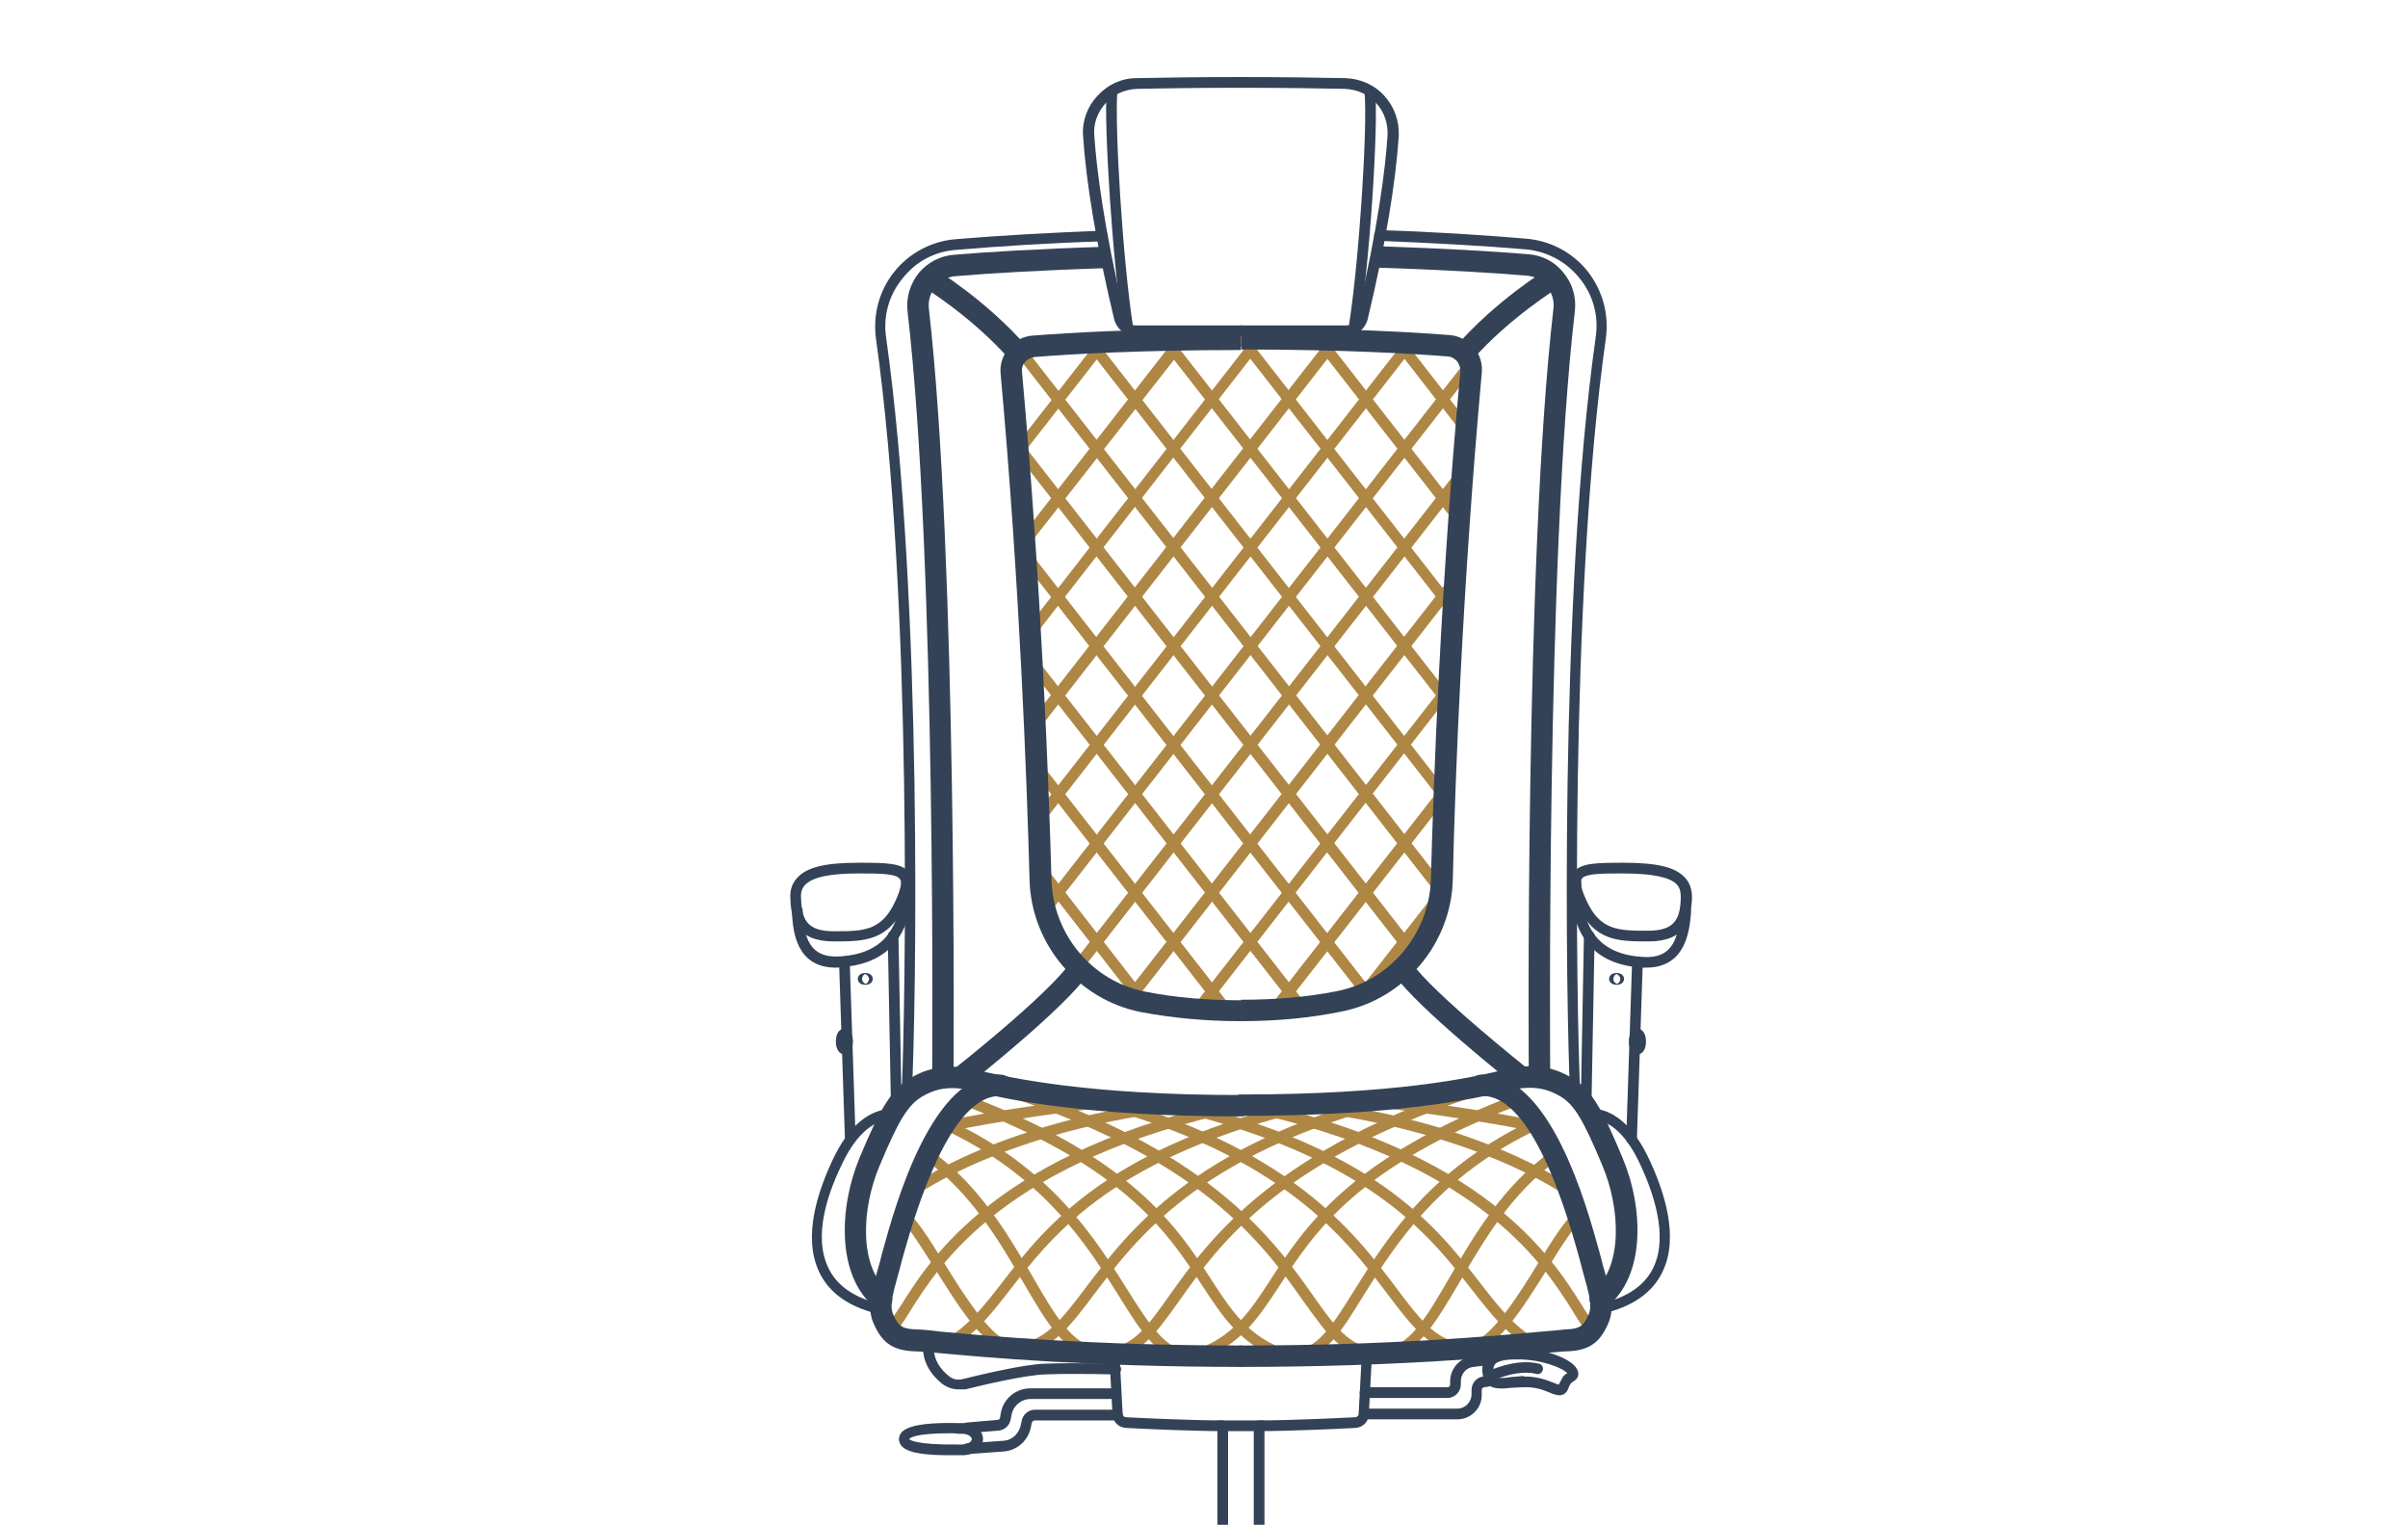 <?xml version="1.0" encoding="UTF-8"?>
<svg xmlns="http://www.w3.org/2000/svg" xmlns:xlink="http://www.w3.org/1999/xlink" version="1.1" x="0px" y="0px" viewBox="0 0 450 285" style="enable-background:new 0 0 450 285;" xml:space="preserve">
<style type="text/css">
	.st0{display:none;}
	.st1{display:inline;}
	.st2{fill:none;stroke:#334256;stroke-width:4;stroke-linecap:round;stroke-miterlimit:10;}
	.st3{fill:none;stroke:#334256;stroke-width:2;stroke-linecap:round;stroke-miterlimit:10;}
	.st4{fill:none;stroke:#334256;stroke-width:2;stroke-linecap:round;stroke-linejoin:round;stroke-miterlimit:10;}
	.st5{fill:none;stroke:#AF8745;stroke-width:3;stroke-linecap:round;stroke-miterlimit:10;}
	.st6{fill:#AF8745;}
	.st7{fill:none;stroke:#334256;stroke-linecap:round;stroke-linejoin:round;}
	.st8{fill:none;stroke:#334256;stroke-width:0.5;stroke-linecap:round;}
	.st9{fill:none;stroke:#AF8745;stroke-width:6;stroke-linecap:round;stroke-miterlimit:10;}
	.st10{fill:none;stroke:#334256;stroke-width:2;stroke-linejoin:round;stroke-miterlimit:10;}
	.st11{fill:none;stroke:#334256;stroke-width:4;stroke-linecap:round;stroke-linejoin:round;stroke-miterlimit:10;}
	.st12{fill:none;stroke:#334256;stroke-linecap:round;stroke-miterlimit:10;}
	.st13{fill:none;stroke:#334256;stroke-width:4;stroke-linejoin:round;stroke-miterlimit:10;}
	.st14{fill:none;stroke:#334256;stroke-width:4;stroke-miterlimit:10;}
	.st15{fill:#FFFFFF;stroke:#000000;stroke-width:2;stroke-linejoin:round;stroke-miterlimit:10;}
	.st16{stroke:#FFFFFF;stroke-width:2;stroke-linejoin:round;stroke-miterlimit:10;}
	.st17{fill:#FFFFFF;}
	.st18{fill:#C6C6C6;}
	.st19{fill:#C6C6C6;stroke:#FFFFFF;stroke-width:2;stroke-miterlimit:10;}
	.st20{stroke:#FFFFFF;stroke-width:2;stroke-miterlimit:10;}
	.st21{fill:#334256;}
	.st22{fill:none;stroke:#334256;stroke-width:2;stroke-miterlimit:10;}
	.st23{display:inline;fill:none;stroke:#334256;stroke-width:4;stroke-linecap:round;stroke-miterlimit:10;}
	.st24{fill:#FFFFFF;stroke:#000000;stroke-width:2;stroke-linecap:round;stroke-linejoin:round;stroke-miterlimit:10;}
	.st25{fill:none;stroke:#AF8745;stroke-width:2;stroke-linecap:round;stroke-miterlimit:10;}
	.st26{fill:none;stroke:#334256;stroke-width:2;stroke-linecap:square;stroke-miterlimit:10;}
	.st27{clip-path:url(#SVGID_00000113353949586524017220000014191211100894122153_);}
	.st28{clip-path:url(#SVGID_00000102545157647787064810000013825353658736537263_);}
	.st29{display:inline;fill:none;stroke:#334256;stroke-width:4;stroke-miterlimit:10;}
	.st30{display:inline;fill:none;stroke:#334256;stroke-width:2;stroke-linecap:round;stroke-miterlimit:10;}
	.st31{fill:none;stroke:#334256;stroke-miterlimit:10;}
	.st32{display:inline;fill:#D60B52;}
	.st33{clip-path:url(#SVGID_00000105388613010569324930000016552450936721989812_);}
	.st34{clip-path:url(#SVGID_00000040552104442522224360000009686452968481986992_);}
	.st35{clip-path:url(#SVGID_00000052790141971722871430000007274488685680123573_);fill:#334256;}
	.st36{clip-path:url(#SVGID_00000136369862023578829400000003657434600923470998_);fill:#334256;}
	.st37{fill:#D60B52;}
	.st38{clip-path:url(#SVGID_00000181776719767017046990000005756178215985224853_);}
	.st39{clip-path:url(#SVGID_00000088127441634749684100000017101400170076745909_);}
</style>
<g id="Lines" class="st0">
	<g class="st1">
		<g>
			<path class="st25" d="M249.5,63.6l-56.1,72c0.3,6.4,0.5,12.3,0.7,17.5l69.4-88.9C259.7,63.9,255,63.7,249.5,63.6z"></path>
			<path class="st25" d="M235.3,63.3l-42.8,54.9c0.3,6.1,0.6,11.9,0.9,17.3l56.1-72C245.3,63.5,240.6,63.4,235.3,63.3z"></path>
			<path class="st25" d="M206.2,63.9l-15.9,20.4c0.5,5.7,0.9,11.4,1.2,16.8l29.4-37.7C215.3,63.5,210.4,63.7,206.2,63.9z"></path>
			<path class="st25" d="M231.9,63.3c-3.9,0-7.6,0-11,0.1l-29.4,37.7c0.4,5.9,0.7,11.6,1.1,17.1l42.8-54.9     C234.2,63.3,233.1,63.3,231.9,63.3z"></path>
			<path class="st25" d="M193.3,64.6c-2.6,0.2-4.5,2.5-4.3,5.1c0.5,4.9,0.9,9.8,1.3,14.6l15.9-20.4     C200.6,64.1,196.2,64.4,193.3,64.6z"></path>
			<path class="st25" d="M270.6,64.6c-1.8-0.1-4.2-0.3-7.1-0.5l-69.4,88.9c0.1,4.2,0.3,7.9,0.3,11.2c0.1,2,0.3,3.8,0.8,5.7     l79.5-101.9C274.3,66.2,272.7,64.8,270.6,64.6z"></path>
			<path class="st25" d="M269.4,164.3c0.1-4.6,0.3-10.1,0.5-16.3l-31.7,40.6c4.5-0.3,8.5-0.8,12-1.5c1.6-0.3,3.2-0.8,4.6-1.4     l14.2-18.2C269.3,166.4,269.4,165.4,269.4,164.3z"></path>
			<path class="st25" d="M270.8,128.5l-46.8,60c2.5,0.2,5.1,0.3,8,0.3c2.2,0,4.3-0.1,6.3-0.2l31.7-40.6     C270.2,142.1,270.4,135.5,270.8,128.5z"></path>
			<path class="st25" d="M269.1,167.5l-14.2,18.2C262.4,182.5,267.8,175.6,269.1,167.5z"></path>
			<path class="st25" d="M271.9,108.6l-60.8,77.9c0.8,0.2,1.6,0.5,2.5,0.6c3.1,0.6,6.5,1.1,10.4,1.4l46.8-60     C271.1,122.2,271.5,115.6,271.9,108.6z"></path>
			<path class="st25" d="M273.3,88.4l-71.9,92.2c2.7,2.7,6,4.7,9.8,5.9l60.8-77.9C272.3,102.1,272.8,95.3,273.3,88.4z"></path>
			<path class="st25" d="M274.9,69.7c0-0.5,0-1.1-0.1-1.6L195.3,170c1.1,4,3.2,7.7,6.1,10.6l71.9-92.2     C273.8,82.3,274.3,76,274.9,69.7z"></path>
		</g>
		<g>
			<line class="st25" x1="243.2" y1="188.2" x2="192.8" y2="123.6"></line>
			<line class="st25" x1="193.7" y1="143.2" x2="229.2" y2="188.7"></line>
			<line class="st25" x1="264.3" y1="178.5" x2="190.2" y2="83.3"></line>
			<line class="st25" x1="191.6" y1="103.7" x2="255.4" y2="185.5"></line>
			<line class="st25" x1="229.2" y1="188.7" x2="193.7" y2="143.2"></line>
			<line class="st25" x1="194.4" y1="162.5" x2="213.6" y2="187.1"></line>
			<polyline class="st25" points="213.6,187.1 213.6,187.1 194.4,162.5    "></polyline>
			<line class="st25" x1="269.3" y1="166.4" x2="190.7" y2="65.6"></line>
			<line class="st25" x1="190.2" y1="83.3" x2="264.3" y2="178.5"></line>
			<line class="st25" x1="255.4" y1="185.5" x2="191.6" y2="103.7"></line>
			<line class="st25" x1="192.8" y1="123.6" x2="243.2" y2="188.2"></line>
			<line class="st25" x1="246.6" y1="63.5" x2="272.7" y2="97"></line>
			<line class="st25" x1="274" y1="80.2" x2="261.4" y2="64"></line>
			<line class="st25" x1="269.9" y1="148.7" x2="203.8" y2="64"></line>
			<line class="st25" x1="190.7" y1="65.6" x2="269.3" y2="166.4"></line>
			<line class="st25" x1="261.4" y1="64" x2="274" y2="80.2"></line>
			<line class="st25" x1="272.7" y1="97" x2="246.6" y2="63.5"></line>
			<line class="st25" x1="232.1" y1="63.3" x2="271.6" y2="114"></line>
			<line class="st25" x1="270.7" y1="131.3" x2="217.8" y2="63.5"></line>
			<line class="st25" x1="203.8" y1="64" x2="269.9" y2="148.7"></line>
			<path class="st25" d="M271.6,114l-39.5-50.7c0,0-0.1,0-0.1,0"></path>
			<line class="st25" x1="217.8" y1="63.5" x2="270.7" y2="131.3"></line>
		</g>
		<path class="st3" d="M208.3,252.9l0.6,11.3c0,0.8,0.7,1.5,1.6,1.6c3.6,0.2,12.7,0.6,18.1,0.6"></path>
		<path class="st3" d="M208.5,255.6c0,0-8.2-0.2-13.2,0c-3.8,0.1-11.8,2-15.3,2.9c-1.2,0.3-2.4,0-3.4-0.8c-1.6-1.3-3.6-3.7-3-7.1"></path>
		<g>
			<path class="st3" d="M208.8,264.5h-15.4c-0.8,0-1.4,0.6-1.6,1.3l-0.1,0.5c-0.3,2.1-2.1,3.8-4.2,3.9l-6.9,0.5"></path>
			<path class="st3" d="M180.7,266.8l5.8-0.5c0.7-0.1,1.3-0.6,1.4-1.3l0.1-0.6c0.3-2.3,2.3-4,4.6-4h15.9"></path>
		</g>
		<path class="st3" d="M182.6,268.8c0,1.1-1.3,2-2.8,2s-10.9,0.4-10.9-2s9.3-2,10.9-2S182.6,267.7,182.6,268.8z"></path>
		<path class="st3" d="M166.7,208.1c-3.2,0-6.9,2.1-9.9,8.4c-3.1,6.3-10.4,24,7.9,28.1"></path>
		<path class="st3" d="M169.5,204.4c0.8-18.1,1.9-93.4-4.8-141.2c-1.2-8.7,5.1-16.7,13.9-17.5c6.9-0.6,16-1.2,27.5-1.6"></path>
		<path class="st14" d="M176.2,201.2c0,0,0.8-96.3-4.6-143.3c-0.5-4.3,2.6-8.1,6.9-8.4c6.2-0.5,15.8-1.1,28.3-1.5"></path>
		<path class="st14" d="M231.9,188.8c-7.2,0-13.3-0.7-18.3-1.6c-10.9-2.1-18.9-11.7-19.2-22.8c-0.5-19.7-1.9-55.5-5.5-94.7    c-0.2-2.6,1.7-4.9,4.3-5.1c6.5-0.5,19.7-1.3,38.7-1.3"></path>
		<path class="st14" d="M173.5,51.9c0,0,9.5,5.7,16.7,14.1"></path>
		<path class="st14" d="M179.5,201.2c0,0,17.5-13.8,22.2-20.3"></path>
		<path class="st3" d="M160.5,162.2c-8.2,0-12,1.4-11.8,5.6c0.1,4.1,1.3,7.2,7.1,7.2c5.8,0,9.6-0.1,12.5-6.4    C171.2,162.3,168.3,162.2,160.5,162.2z"></path>
		<path class="st3" d="M148.9,170.1c0.2,3.1,0.3,10.1,8.1,9.6c8.7-0.6,12.4-5.8,12.4-14.9"></path>
		<line class="st3" x1="157.8" y1="179.8" x2="158.9" y2="212.8"></line>
		<line class="st3" x1="167.5" y1="206.8" x2="166.9" y2="174.9"></line>
		<ellipse class="st3" cx="157.8" cy="194.6" rx="0.6" ry="1.4"></ellipse>
		<ellipse class="st3" cx="161.7" cy="182.9" rx="0.4" ry="0.1"></ellipse>
		<path class="st3" d="M231.9,15.4c-7.4,0-14.3,0.1-19.5,0.2c-5.2,0.1-9.3,4.6-9,9.8c0.4,6.7,1.9,17.5,5.8,34c0.3,1.4,1.6,2.4,3,2.4    h19.7"></path>
		<path class="st3" d="M207.8,17c-0.5,6.4,1,31.9,3,44.5"></path>
		<path class="st3" d="M255.5,252.9l-0.6,11.3c0,0.8-0.7,1.5-1.6,1.6c-3.6,0.2-12.7,0.6-18.1,0.6"></path>
		<path class="st3" d="M297.1,208.1c3.2,0,6.9,2.1,9.9,8.4s10.4,24-7.9,28.1"></path>
		<path class="st3" d="M294.4,204.4c-0.8-18.1-1.9-93.4,4.8-141.2c1.2-8.7-5.1-16.7-13.9-17.5c-6.9-0.6-16-1.2-27.5-1.6"></path>
		<path class="st14" d="M287.7,201.2c0,0-0.8-96.3,4.6-143.3c0.5-4.3-2.6-8.1-6.9-8.4c-6.2-0.5-15.8-1.1-28.3-1.5"></path>
		<path class="st14" d="M231.9,188.8c7.2,0,13.3-0.7,18.3-1.6c10.9-2.1,18.9-11.7,19.2-22.8c0.5-19.7,1.9-55.5,5.5-94.7    c0.2-2.6-1.7-4.9-4.3-5.1c-6.5-0.5-19.7-1.3-38.7-1.3"></path>
		<path class="st14" d="M290.3,51.9c0,0-9.5,5.7-16.7,14.1"></path>
		<path class="st14" d="M284.3,201.2c0,0-17.5-13.8-22.2-20.3"></path>
		<path class="st3" d="M303.3,162.2c8.2,0,12,1.4,11.8,5.6c-0.1,4.1-1.3,7.2-7.1,7.2c-5.8,0-9.6-0.1-12.5-6.4    C292.7,162.3,295.6,162.2,303.3,162.2z"></path>
		<path class="st3" d="M314.9,170.1c-0.2,3.1-0.3,10.1-8.1,9.6c-8.7-0.6-12.4-5.8-12.4-14.9"></path>
		<line class="st3" x1="306" y1="179.8" x2="304.9" y2="212.8"></line>
		<line class="st3" x1="296.4" y1="206.8" x2="297" y2="174.9"></line>
		<ellipse class="st3" cx="306" cy="194.6" rx="0.6" ry="1.4"></ellipse>
		<ellipse class="st3" cx="302.1" cy="182.9" rx="0.4" ry="0.1"></ellipse>
		<path class="st3" d="M231.9,15.4c7.4,0,14.3,0.1,19.5,0.2c5.2,0.1,9.3,4.6,9,9.8c-0.4,6.7-1.9,17.5-5.8,34c-0.3,1.4-1.6,2.4-3,2.4    h-19.7"></path>
		<path class="st3" d="M256,17c0.5,6.4-1,31.9-3,44.5"></path>
		<g>
			<path class="st3" d="M278.1,258.1l-0.7,0.1c-0.8,0.1-1.4,0.7-1.4,1.5v0.8c0,2-1.6,3.7-3.7,3.7h-17.3"></path>
			<path class="st3" d="M255.1,260.2h15.4c0.8,0,1.5-0.7,1.5-1.5v-0.6c0-1.9,1.4-3.5,3.3-3.7l2.4-0.3"></path>
		</g>
		<path class="st3" d="M278.1,256.2c-0.1-1.5,0.3-3.1,5.2-3.2c4.9-0.1,10.3,2,10.7,3.6c0.2,0.7-0.7,0.7-1.1,1.3    c-0.5,0.6-0.7,1.8-1.3,1.8c-1.1,0-3.2-1.7-6.9-1.5C280.9,258.3,278.2,259.3,278.1,256.2z"></path>
		<path class="st3" d="M278.3,257.2c0,0,4.9-2.4,9-1.4"></path>
		<g>
			<path class="st25" d="M166.2,248.3c4.5-2.6,10.1-30.3,65.8-41.9"></path>
			<path class="st25" d="M170.6,222.6c0,0,16.5-12.3,51.1-16.3"></path>
			<path class="st25" d="M176.3,210.6c0,0,9.8-2.3,32.5-5"></path>
			<path class="st25" d="M177.4,251c14.3-8.3,14.3-32.1,68-44.8"></path>
			<path class="st25" d="M191,252c15-2.5,13-31.9,68.5-46.6"></path>
			<path class="st25" d="M206.7,252.9c15.4-0.6,10-30.9,71.5-50"></path>
			<path class="st25" d="M223.5,253.3c19.6-6.8,10-28.7,60-47.7"></path>
			<path class="st25" d="M241.7,253.3c12-0.3,12.9-28.1,45.5-43.2"></path>
			<path class="st25" d="M258.7,252.8c10.7-0.5,14-24.2,31.8-37"></path>
			<path class="st25" d="M274.6,251.9c6.9-0.5,16-21.3,20.3-24.6"></path>
		</g>
		<g>
			<path class="st25" d="M297.7,248.3c-4.5-2.6-10.1-30.3-65.8-41.9"></path>
			<path class="st25" d="M293.2,222.6c0,0-16.5-12.3-51.1-16.3"></path>
			<path class="st25" d="M287.6,210.6c0,0-9.8-2.3-32.5-5"></path>
			<path class="st25" d="M286.5,251c-14.3-8.3-14.3-32.1-68-44.8"></path>
			<path class="st25" d="M272.9,252c-15-2.5-13-31.9-68.5-46.6"></path>
			<path class="st25" d="M257.1,252.9c-15.4-0.6-10-30.9-71.5-50"></path>
			<path class="st25" d="M240.3,253.3c-19.6-6.8-10-28.7-60-47.7"></path>
			<path class="st25" d="M222.2,253.3c-12-0.3-12.9-28.1-45.5-43.2"></path>
			<path class="st25" d="M205.2,252.8c-10.7-0.5-14-24.2-31.8-37"></path>
			<path class="st25" d="M189.3,251.9c-6.9-0.5-16-21.3-20.3-24.6"></path>
		</g>
		<path class="st2" d="M231.9,253.4c-35.1,0-57.4-2.8-60.6-2.9c-3.3-0.1-4.7-0.9-6.1-3.8c-1.3-2.8-0.2-5.6,1.6-11.9    c1.7-6.3,8.6-32.6,20.4-32"></path>
		<path class="st2" d="M231.9,253.4c35.1,0,57.4-2.8,60.6-2.9s4.7-0.9,6.1-3.8c1.3-2.8,0.2-5.6-1.6-11.9c-1.7-6.3-8.6-32.6-20.4-32"></path>
		<path class="st2" d="M164.8,242.7c-6.3-5.1-5.9-16.9-2.3-25.6c3.7-8.7,5.5-12.1,8.8-14.1c2.1-1.2,5.2-2.5,10.3-1.4    s19.2,4.8,50.3,4.8"></path>
		<path class="st2" d="M299.1,242.7c6.3-5.1,5.9-16.9,2.3-25.6s-5.5-12.1-8.8-14.1c-2.1-1.2-5.2-2.5-10.3-1.4    c-5.2,1.1-19.2,4.8-50.3,4.8"></path>
		<polyline class="st26" points="228.5,283.9 228.5,266.4 235.3,266.4 235.3,283.9   "></polyline>
	</g>
</g>
<g id="Outlines">
	<g>
		<g>
			<g>
				<path class="st6" d="M193.2,155.9l-0.1-2.8c-0.2-5.7-0.4-11.6-0.7-17.5l0-0.4l0.2-0.3l56.4-72.4l0.5,0c4.9,0.1,9.6,0.3,14,0.6      l1.9,0.1L193.2,155.9z M194.4,135.9c0.2,4.8,0.4,9.7,0.6,14.4L261.5,65c-3.6-0.2-7.5-0.3-11.5-0.5L194.4,135.9z"></path>
			</g>
			<g>
				<path class="st6" d="M192.5,138.3l-0.1-2.7c-0.3-5.8-0.6-11.6-0.9-17.3l0-0.4l43.3-55.6l0.5,0c4.8,0,9.6,0.1,14.2,0.2l2,0.1      L192.5,138.3z M193.5,118.5c0.3,4.7,0.5,9.5,0.7,14.2l53.2-68.3c-3.8-0.1-7.8-0.2-11.7-0.2L193.5,118.5z"></path>
			</g>
			<g>
				<path class="st6" d="M190.7,103.8l-0.2-2.6c-0.4-5.7-0.8-11.3-1.2-16.8l0-0.4l16.5-21.1l0.5,0c4.7-0.2,9.6-0.3,14.7-0.4l2.1,0      L190.7,103.8z M191.3,84.6c0.4,4.5,0.7,9.2,1,13.9l26.5-34c-4.2,0.1-8.3,0.2-12.1,0.4L191.3,84.6z"></path>
			</g>
			<g>
				<path class="st6" d="M191.7,120.9l-0.1-2.7c-0.3-5.7-0.7-11.4-1.1-17.1l0-0.4l29.9-38.4l0.5,0c4.8-0.1,9.8-0.1,14.5-0.1l2,0      L191.7,120.9z M192.5,101.5c0.3,4.6,0.6,9.4,0.9,14.1l39.9-51.2c-3.9,0-8,0-11.9,0.1L192.5,101.5z"></path>
			</g>
			<g>
				<path class="st6" d="M189.4,87l-0.2-2.6c-0.4-4.9-0.8-9.9-1.2-14.6c-0.1-1.5,0.3-3,1.3-4.2c1-1.2,2.4-1.9,3.9-2l0,0      c2.7-0.2,7.1-0.5,13-0.8l2.2-0.1L189.4,87z M204.1,65c-4.8,0.2-8.4,0.5-10.7,0.7h0c-1,0.1-1.9,0.5-2.5,1.3      c-0.6,0.8-0.9,1.7-0.8,2.7c0.4,3.9,0.7,8,1,12.1L204.1,65z M193.3,64.6L193.3,64.6L193.3,64.6z"></path>
			</g>
			<g>
				<path class="st6" d="M194.8,172.2l-0.5-1.9c-0.5-2-0.8-3.9-0.9-5.9c-0.1-3.3-0.2-7.1-0.3-11.2l0-0.4L263,63.1l0.5,0      c2.6,0.1,5,0.3,7.2,0.5c2.4,0.2,4.4,1.9,5,4.3l0.1,0.5l-0.3,0.4L194.8,172.2z M195.1,153.4c0.1,4,0.2,7.7,0.3,10.9      c0,1.1,0.1,2.3,0.4,3.4l77.8-99.8c-0.5-1.3-1.7-2.2-3.1-2.3l0,0c-2-0.2-4.2-0.3-6.6-0.4L195.1,153.4z"></path>
			</g>
			<g>
				<path class="st6" d="M236.1,189.7l34.9-44.8l-0.1,3.1c-0.2,5.6-0.4,11.1-0.5,16.3c0,1-0.1,2.1-0.3,3.3l0,0.3l-14.5,18.6      l-0.2,0.1c-1.6,0.7-3.2,1.2-4.8,1.5c-3.8,0.7-7.9,1.2-12.1,1.5L236.1,189.7z M268.8,151l-28.4,36.4c3.4-0.3,6.6-0.7,9.6-1.3      c1.4-0.3,2.8-0.7,4.2-1.3l13.9-17.8c0.2-1,0.2-1.9,0.3-2.8v0C268.5,160,268.7,155.5,268.8,151z M269.1,167.5L269.1,167.5      L269.1,167.5z"></path>
			</g>
			<g>
				<path class="st6" d="M231.9,189.8c-2.7,0-5.4-0.1-8-0.3l-1.9-0.1l49.9-64l-0.2,3.2c-0.3,6.5-0.6,13.1-0.8,19.5l0,0.3l-0.2,0.3      l-32,41l-0.5,0C236.1,189.7,234,189.8,231.9,189.8z M225.9,187.6c3.9,0.2,7.8,0.2,11.8,0l31.2-40c0.2-5.3,0.4-10.7,0.7-16.1      L225.9,187.6z"></path>
			</g>
			<g>
				<path class="st6" d="M251.8,188.1l19-24.3l-0.6,3.8c-1.3,8.4-7,15.7-14.8,19L251.8,188.1z M266.9,172l-8.2,10.5      C262.4,179.9,265.2,176.2,266.9,172z"></path>
			</g>
			<g>
				<path class="st6" d="M224.4,189.5l-0.5,0c-3.7-0.3-7.2-0.7-10.5-1.4c-0.8-0.2-1.6-0.4-2.6-0.7l-1.4-0.4l63.6-81.6l-0.2,3.2      c-0.4,6.5-0.8,13.2-1.1,19.8l0,0.3l-0.2,0.2L224.4,189.5z M212.9,185.9c0.3,0.1,0.6,0.1,0.9,0.2c3.1,0.6,6.3,1,9.7,1.3      l46.3-59.3c0.3-5.5,0.6-11,0.9-16.3L212.9,185.9z"></path>
			</g>
			<g>
				<path class="st6" d="M211.5,187.7l-0.7-0.2c-3.8-1.2-7.4-3.3-10.2-6.2l-0.6-0.6l74.5-95.5l-0.3,3.3c-0.5,6.6-1,13.4-1.4,20.2      l0,0.3l-0.2,0.2L211.5,187.7z M202.7,180.5c2.3,2.2,5.1,3.8,8.1,4.8l60.1-77.1c0.3-5.6,0.7-11.2,1.1-16.6L202.7,180.5z"></path>
			</g>
			<g>
				<path class="st6" d="M201.5,182.1l-0.8-0.8c-3-3-5.2-6.9-6.4-11l-0.1-0.5l81-103.9l0.5,2c0.2,0.7,0.2,1.3,0.2,1.9      c-0.6,6-1.1,12.3-1.6,18.7l0,0.3L201.5,182.1z M196.4,170.2c1,3.3,2.7,6.3,4.9,8.9l71-91.1c0.4-5.8,0.9-11.5,1.4-17L196.4,170.2      z M273.3,88.4L273.3,88.4L273.3,88.4z"></path>
			</g>
		</g>
		<g>
			<g>
				<path class="st6" d="M243.2,189.2c-0.3,0-0.6-0.1-0.8-0.4L192,124.2c-0.3-0.4-0.3-1.1,0.2-1.4c0.4-0.3,1.1-0.3,1.4,0.2      l50.4,64.6c0.3,0.4,0.3,1.1-0.2,1.4C243.6,189.1,243.4,189.2,243.2,189.2z"></path>
			</g>
			<g>
				<path class="st6" d="M229.2,189.7c-0.3,0-0.6-0.1-0.8-0.4l-35.5-45.5c-0.3-0.4-0.3-1.1,0.2-1.4c0.4-0.3,1.1-0.3,1.4,0.2      l35.5,45.5c0.3,0.4,0.3,1.1-0.2,1.4C229.7,189.7,229.5,189.7,229.2,189.7z"></path>
			</g>
			<g>
				<path class="st6" d="M264.3,179.5c-0.3,0-0.6-0.1-0.8-0.4L189.4,84c-0.3-0.4-0.3-1.1,0.2-1.4c0.4-0.3,1.1-0.3,1.4,0.2l74.2,95.1      c0.3,0.4,0.3,1.1-0.2,1.4C264.8,179.4,264.6,179.5,264.3,179.5z"></path>
			</g>
			<g>
				<path class="st6" d="M255.4,186.5c-0.3,0-0.6-0.1-0.8-0.4l-63.8-81.8c-0.3-0.4-0.3-1.1,0.2-1.4c0.4-0.3,1.1-0.3,1.4,0.2      l63.8,81.8c0.3,0.4,0.3,1.1-0.2,1.4C255.9,186.4,255.7,186.5,255.4,186.5z"></path>
			</g>
			<g>
				<path class="st6" d="M229.2,189.7c-0.3,0-0.6-0.1-0.8-0.4l-35.5-45.5c-0.3-0.4-0.3-1.1,0.2-1.4c0.4-0.3,1.1-0.3,1.4,0.2      l35.5,45.5c0.3,0.4,0.3,1.1-0.2,1.4C229.7,189.7,229.5,189.7,229.2,189.7z"></path>
			</g>
			<g>
				<path class="st6" d="M213.6,188.1c-0.3,0-0.6-0.1-0.8-0.4l-19.2-24.7c-0.3-0.4-0.3-1.1,0.2-1.4c0.4-0.3,1.1-0.3,1.4,0.2      l19.2,24.7c0.3,0.4,0.3,1.1-0.2,1.4C214,188.1,213.8,188.1,213.6,188.1z"></path>
			</g>
			<g>
				<path class="st6" d="M213.6,188.1c-0.3,0-0.6-0.1-0.8-0.4l-19.2-24.7c-0.3-0.4-0.3-1.1,0.2-1.4c0.4-0.3,1.1-0.3,1.4,0.2      l19.2,24.7c0.3,0.4,0.3,1.1-0.2,1.4C214,188.1,213.8,188.1,213.6,188.1z"></path>
			</g>
			<g>
				<path class="st6" d="M269.3,167.4c-0.3,0-0.6-0.1-0.8-0.4L189.9,66.2c-0.3-0.4-0.3-1.1,0.2-1.4c0.4-0.3,1.1-0.3,1.4,0.2      l78.6,100.7c0.3,0.4,0.3,1.1-0.2,1.4C269.7,167.3,269.5,167.4,269.3,167.4z"></path>
			</g>
			<g>
				<path class="st6" d="M264.3,179.5c-0.3,0-0.6-0.1-0.8-0.4L189.4,84c-0.3-0.4-0.3-1.1,0.2-1.4c0.4-0.3,1.1-0.3,1.4,0.2l74.2,95.1      c0.3,0.4,0.3,1.1-0.2,1.4C264.8,179.4,264.6,179.5,264.3,179.5z"></path>
			</g>
			<g>
				<path class="st6" d="M255.4,186.5c-0.3,0-0.6-0.1-0.8-0.4l-63.8-81.8c-0.3-0.4-0.3-1.1,0.2-1.4c0.4-0.3,1.1-0.3,1.4,0.2      l63.8,81.8c0.3,0.4,0.3,1.1-0.2,1.4C255.9,186.4,255.7,186.5,255.4,186.5z"></path>
			</g>
			<g>
				<path class="st6" d="M243.2,189.2c-0.3,0-0.6-0.1-0.8-0.4L192,124.2c-0.3-0.4-0.3-1.1,0.2-1.4c0.4-0.3,1.1-0.3,1.4,0.2      l50.4,64.6c0.3,0.4,0.3,1.1-0.2,1.4C243.6,189.1,243.4,189.2,243.2,189.2z"></path>
			</g>
			<g>
				<path class="st6" d="M272.7,98c-0.3,0-0.6-0.1-0.8-0.4l-26.1-33.5c-0.3-0.4-0.3-1.1,0.2-1.4c0.4-0.3,1.1-0.3,1.4,0.2l26.1,33.5      c0.3,0.4,0.3,1.1-0.2,1.4C273.1,97.9,272.9,98,272.7,98z"></path>
			</g>
			<g>
				<path class="st6" d="M274,81.2c-0.3,0-0.6-0.1-0.8-0.4l-12.6-16.2c-0.3-0.4-0.3-1.1,0.2-1.4c0.4-0.3,1.1-0.3,1.4,0.2l12.6,16.2      c0.3,0.4,0.3,1.1-0.2,1.4C274.4,81.1,274.2,81.2,274,81.2z"></path>
			</g>
			<g>
				<path class="st6" d="M269.9,149.7c-0.3,0-0.6-0.1-0.8-0.4L203,64.6c-0.3-0.4-0.3-1.1,0.2-1.4c0.4-0.3,1.1-0.3,1.4,0.2l66.1,84.8      c0.3,0.4,0.3,1.1-0.2,1.4C270.4,149.7,270.1,149.7,269.9,149.7z"></path>
			</g>
			<g>
				<path class="st6" d="M269.3,167.4c-0.3,0-0.6-0.1-0.8-0.4L189.9,66.2c-0.3-0.4-0.3-1.1,0.2-1.4c0.4-0.3,1.1-0.3,1.4,0.2      l78.6,100.7c0.3,0.4,0.3,1.1-0.2,1.4C269.7,167.3,269.5,167.4,269.3,167.4z"></path>
			</g>
			<g>
				<path class="st6" d="M274,81.2c-0.3,0-0.6-0.1-0.8-0.4l-12.6-16.2c-0.3-0.4-0.3-1.1,0.2-1.4c0.4-0.3,1.1-0.3,1.4,0.2l12.6,16.2      c0.3,0.4,0.3,1.1-0.2,1.4C274.4,81.1,274.2,81.2,274,81.2z"></path>
			</g>
			<g>
				<path class="st6" d="M272.7,98c-0.3,0-0.6-0.1-0.8-0.4l-26.1-33.5c-0.3-0.4-0.3-1.1,0.2-1.4c0.4-0.3,1.1-0.3,1.4,0.2l26.1,33.5      c0.3,0.4,0.3,1.1-0.2,1.4C273.1,97.9,272.9,98,272.7,98z"></path>
			</g>
			<g>
				<path class="st6" d="M271.6,115c-0.3,0-0.6-0.1-0.8-0.4L231.3,64c-0.3-0.4-0.3-1.1,0.2-1.4c0.4-0.3,1.1-0.3,1.4,0.2l39.5,50.7      c0.3,0.4,0.3,1.1-0.2,1.4C272,114.9,271.8,115,271.6,115z"></path>
			</g>
			<g>
				<path class="st6" d="M270.7,132.3c-0.3,0-0.6-0.1-0.8-0.4L217,64.1c-0.3-0.4-0.3-1.1,0.2-1.4c0.4-0.3,1.1-0.3,1.4,0.2l52.9,67.8      c0.3,0.4,0.3,1.1-0.2,1.4C271.1,132.2,270.9,132.3,270.7,132.3z"></path>
			</g>
			<g>
				<path class="st6" d="M269.9,149.7c-0.3,0-0.6-0.1-0.8-0.4L203,64.6c-0.3-0.4-0.3-1.1,0.2-1.4c0.4-0.3,1.1-0.3,1.4,0.2l66.1,84.8      c0.3,0.4,0.3,1.1-0.2,1.4C270.4,149.7,270.1,149.7,269.9,149.7z"></path>
			</g>
			<g>
				<path class="st6" d="M271.6,115c-0.3,0-0.6-0.1-0.8-0.4l-39.3-50.4c-0.3-0.2-0.6-0.5-0.6-0.9c0-0.6,0.4-1,1-1h0.6l39.8,51.1      c0.3,0.4,0.3,1.1-0.2,1.4C272,114.9,271.8,115,271.6,115z"></path>
			</g>
			<g>
				<path class="st6" d="M270.7,132.3c-0.3,0-0.6-0.1-0.8-0.4L217,64.1c-0.3-0.4-0.3-1.1,0.2-1.4c0.4-0.3,1.1-0.3,1.4,0.2l52.9,67.8      c0.3,0.4,0.3,1.1-0.2,1.4C271.1,132.2,270.9,132.3,270.7,132.3z"></path>
			</g>
		</g>
		<g>
			<path class="st21" d="M228.5,267.4c-5.4,0-14.5-0.4-18.1-0.6c-1.4-0.1-2.4-1.1-2.5-2.5l-0.6-11.3c0-0.6,0.4-1,0.9-1     c0.5,0,1,0.4,1,0.9l0.6,11.3c0,0.3,0.3,0.6,0.6,0.6c3.6,0.2,12.7,0.6,18,0.6c0.6,0,1,0.4,1,1S229.1,267.4,228.5,267.4z"></path>
		</g>
		<g>
			<path class="st21" d="M179.1,259.6c-1.1,0-2.2-0.4-3.1-1.1c-2.7-2.2-3.9-5-3.4-8c0.1-0.5,0.6-0.9,1.2-0.8     c0.5,0.1,0.9,0.6,0.8,1.2c-0.5,2.9,1.2,5,2.7,6.2c0.7,0.6,1.6,0.8,2.5,0.6c3.3-0.8,11.5-2.8,15.5-2.9c4.9-0.2,13.1,0,13.2,0     c0.6,0,1,0.5,1,1c0,0.6-0.5,1-1,1c-0.1,0-8.2-0.2-13.1,0c-3.8,0.1-11.8,2-15,2.8C179.9,259.6,179.5,259.6,179.1,259.6z"></path>
		</g>
		<g>
			<g>
				<path class="st21" d="M180.7,271.7c-0.5,0-1-0.4-1-0.9c0-0.6,0.4-1,0.9-1.1l6.9-0.5c1.7-0.1,3-1.4,3.3-3.1l0.1-0.5      c0.2-1.3,1.3-2.2,2.5-2.2h15.4c0.6,0,1,0.4,1,1s-0.4,1-1,1h-15.4c-0.3,0-0.5,0.2-0.6,0.5l-0.1,0.5c-0.4,2.6-2.5,4.6-5.1,4.8      L180.7,271.7C180.7,271.7,180.7,271.7,180.7,271.7z"></path>
			</g>
			<g>
				<path class="st21" d="M180.7,267.8c-0.5,0-1-0.4-1-0.9c0-0.6,0.4-1,0.9-1.1l5.8-0.5c0.3,0,0.5-0.2,0.5-0.5l0.1-0.6      c0.4-2.8,2.8-4.8,5.6-4.8h15.9c0.6,0,1,0.4,1,1s-0.4,1-1,1h-15.9c-1.8,0-3.3,1.3-3.6,3.1l-0.1,0.6c-0.2,1.2-1.1,2.1-2.3,2.2      L180.7,267.8C180.7,267.8,180.7,267.8,180.7,267.8z"></path>
			</g>
		</g>
		<g>
			<path class="st21" d="M177.3,271.9c-3.8,0-7.4-0.3-8.7-1.6c-0.4-0.4-0.6-0.9-0.6-1.4s0.2-1,0.6-1.4c1.6-1.5,6.2-1.7,10.6-1.6     c0.3,0,0.5,0,0.7,0c2.1,0,3.8,1.3,3.8,3s-1.7,3-3.8,3c-0.1,0-0.4,0-0.7,0C178.6,271.9,177.9,271.9,177.3,271.9z M177.5,267.8     c-6.6,0-7.5,0.9-7.6,1.1c0.1,0.1,1.1,1.1,9.2,1c0.3,0,0.5,0,0.7,0c1,0,1.8-0.5,1.8-1s-0.8-1-1.8-1c-0.2,0-0.4,0-0.7,0     C178.6,267.8,178,267.8,177.5,267.8z"></path>
		</g>
		<g>
			<path class="st21" d="M164.7,245.6c-0.1,0-0.1,0-0.2,0c-5.7-1.3-9.5-3.9-11.4-7.9c-3.2-6.7-0.2-15.4,2.8-21.6     c3.6-7.3,7.9-8.9,10.8-8.9c0,0,0,0,0,0c0.5,0,1,0.4,1,1c0,0.6-0.4,1-1,1c-3.4,0-6.6,2.7-9.1,7.8c-2.9,5.8-5.7,13.9-2.8,19.9     c1.6,3.4,5,5.7,10,6.8c0.5,0.1,0.9,0.7,0.8,1.2C165.5,245.2,165.1,245.6,164.7,245.6z"></path>
		</g>
		<g>
			<path class="st21" d="M169.5,205.4C169.5,205.4,169.5,205.4,169.5,205.4c-0.6,0-1-0.5-1-1c0.7-16.2,2.1-92.2-4.8-141.1     c-0.6-4.5,0.6-9,3.4-12.5c2.8-3.5,6.9-5.7,11.4-6.1c8.3-0.7,17.5-1.2,27.5-1.6c0.5,0,1,0.4,1,1c0,0.6-0.4,1-1,1     c-9.9,0.3-19.2,0.9-27.4,1.6c-4,0.3-7.5,2.2-10,5.4c-2.5,3.1-3.6,7-3,11c6.9,49,5.6,125.2,4.8,141.4     C170.5,205,170,205.4,169.5,205.4z"></path>
		</g>
		<g>
			<path class="st21" d="M178.2,201.2l-4,0c0-1,0.8-96.7-4.6-143c-0.3-2.6,0.5-5.2,2.1-7.2c1.7-2,4-3.2,6.6-3.4     c5.9-0.5,15.6-1.1,28.4-1.5l0.1,4c-12.7,0.4-22.3,1-28.2,1.5c-1.5,0.1-2.9,0.8-3.8,2c-1,1.2-1.4,2.7-1.2,4.2     C178.9,104.3,178.2,200.2,178.2,201.2z"></path>
		</g>
		<g>
			<path class="st21" d="M231.9,190.8c-6.6,0-12.9-0.6-18.7-1.7c-11.7-2.3-20.5-12.7-20.8-24.7c-0.5-18.2-1.8-54.8-5.4-94.5     c-0.2-1.8,0.4-3.5,1.5-4.9c1.2-1.4,2.8-2.2,4.6-2.3c6.2-0.5,19.6-1.3,38.8-1.3v4c-19.1,0-32.3,0.8-38.5,1.3     c-0.7,0.1-1.4,0.4-1.8,0.9c-0.5,0.5-0.7,1.2-0.6,2c3.6,39.9,5,76.5,5.5,94.8c0.3,10.2,7.6,19,17.6,20.9     c5.5,1.1,11.6,1.6,17.9,1.6V190.8z"></path>
		</g>
		<g>
			<path class="st21" d="M188.8,67.3c-7-8-16.2-13.7-16.3-13.7l2.1-3.4c0.4,0.2,9.8,6,17.2,14.5L188.8,67.3z"></path>
		</g>
		<g>
			<path class="st21" d="M180.8,202.8l-2.5-3.1c0.2-0.1,17.4-13.7,21.8-19.9l3.2,2.3C198.6,188.7,181.5,202.2,180.8,202.8z"></path>
		</g>
		<g>
			<path class="st21" d="M155.8,175.9c-6.9,0-8-4.1-8.1-8.1c-0.1-1.6,0.4-2.9,1.4-3.9c1.8-1.9,5.2-2.7,11.4-2.7c4.9,0,8.2,0,9.4,1.9     c0.8,1.3,0.6,3-0.7,5.9C166,175.9,161.5,175.9,155.8,175.9z M160.5,163.2c-5.5,0-8.6,0.7-10,2.1c-0.6,0.6-0.9,1.4-0.8,2.5     c0.1,4,1.1,6.2,6.1,6.2c5.6,0,9,0,11.6-5.8c0.9-2,1.2-3.4,0.8-3.9C167.6,163.2,164.3,163.2,160.5,163.2z"></path>
		</g>
		<g>
			<path class="st21" d="M156.2,180.8c-7.5,0-8-7-8.2-10.1l0-0.5c0-0.6,0.4-1,0.9-1.1c0.5-0.1,1,0.4,1.1,0.9l0,0.5     c0.3,4.4,1.1,8.6,7,8.2c7.8-0.5,11.5-4.9,11.5-13.9c0-0.6,0.4-1,1-1s1,0.4,1,1c0,10-4.5,15.3-13.3,15.9     C156.8,180.8,156.5,180.8,156.2,180.8z"></path>
		</g>
		<g>
			<path class="st21" d="M158.9,213.8c-0.5,0-1-0.4-1-1l-1.1-33c0-0.6,0.4-1,1-1c0.6,0,1,0.4,1,1l1.1,33     C159.9,213.3,159.5,213.8,158.9,213.8C159,213.8,158.9,213.8,158.9,213.8z"></path>
		</g>
		<g>
			<path class="st21" d="M167.5,207.8c-0.5,0-1-0.4-1-1l-0.6-31.9c0-0.6,0.4-1,1-1c0.5,0,1,0.4,1,1l0.6,31.9     C168.5,207.4,168,207.8,167.5,207.8C167.5,207.8,167.5,207.8,167.5,207.8z"></path>
		</g>
		<g>
			<path class="st21" d="M157.8,197c-0.9,0-1.6-0.9-1.6-2.4c0-1.4,0.6-2.4,1.6-2.4c0.9,0,1.6,0.9,1.6,2.4     C159.4,196,158.8,197,157.8,197z"></path>
		</g>
		<g>
			<path class="st21" d="M161.7,184c-1.1,0-1.4-0.7-1.4-1.1s0.3-1.1,1.4-1.1s1.4,0.7,1.4,1.1S162.8,184,161.7,184z M161.7,182     c-0.2,0-0.6,0.4-0.6,0.9s0.4,0.9,0.7,0.9c0.2,0,0.6-0.4,0.6-0.9S161.9,182.1,161.7,182z"></path>
		</g>
		<g>
			<path class="st21" d="M231.9,62.8h-19.7c-1.9,0-3.5-1.3-4-3.2c-3.3-13.8-5.2-25.3-5.8-34.2c-0.2-2.8,0.8-5.5,2.7-7.5     c1.9-2.1,4.5-3.3,7.3-3.3c4.6-0.1,11.8-0.2,19.5-0.2c0.6,0,1,0.4,1,1s-0.4,1-1,1c-7.7,0-14.8,0.1-19.4,0.2     c-2.3,0.1-4.4,1-5.9,2.7c-1.5,1.7-2.3,3.8-2.1,6c0.4,6,1.7,16.8,5.7,33.9c0.2,1,1.1,1.6,2,1.6h19.7c0.6,0,1,0.4,1,1     S232.5,62.8,231.9,62.8z"></path>
		</g>
		<g>
			<path class="st21" d="M210.9,62.5c-0.5,0-0.9-0.3-1-0.8c-2-12.6-3.6-38.2-3.1-44.7c0-0.6,0.5-1,1.1-0.9c0.6,0,1,0.5,0.9,1.1     c-0.5,6.4,1,31.7,3,44.2c0.1,0.5-0.3,1.1-0.8,1.1C211,62.5,210.9,62.5,210.9,62.5z"></path>
		</g>
		<g>
			<path class="st21" d="M235.3,267.4c-0.6,0-1-0.4-1-1s0.4-1,1-1c5.3,0,14.4-0.4,18-0.6c0.3,0,0.6-0.3,0.6-0.6l0.6-11.3     c0-0.6,0.5-1,1-0.9c0.6,0,1,0.5,0.9,1l-0.6,11.3c-0.1,1.4-1.1,2.4-2.5,2.5C249.8,267,240.7,267.4,235.3,267.4z"></path>
		</g>
		<g>
			<path class="st21" d="M299.2,245.6c-0.5,0-0.9-0.3-1-0.8c-0.1-0.5,0.2-1.1,0.8-1.2c5-1.1,8.4-3.4,10-6.8c2.8-5.9,0-14.1-2.8-19.9     c-2.5-5.1-5.6-7.8-9.1-7.8c-0.6,0-1-0.5-1-1c0-0.5,0.5-1,1-1c0,0,0,0,0,0c3,0,7.2,1.6,10.8,8.9c3,6.2,6,15,2.8,21.6     c-1.9,4-5.7,6.6-11.4,7.9C299.3,245.6,299.3,245.6,299.2,245.6z"></path>
		</g>
		<g>
			<path class="st21" d="M294.4,205.4c-0.5,0-1-0.4-1-1c-0.7-16.2-2.1-92.5,4.8-141.4c0.6-4-0.5-7.9-3-11c-2.5-3.1-6-5-10-5.4     c-8.2-0.7-17.5-1.2-27.4-1.6c-0.6,0-1-0.5-1-1c0-0.6,0.5-1,1-1c10,0.3,19.2,0.9,27.5,1.6c4.5,0.4,8.6,2.6,11.4,6.1     c2.8,3.6,4,8,3.4,12.5c-6.9,48.8-5.5,124.8-4.8,141.1C295.4,204.9,295,205.4,294.4,205.4C294.4,205.4,294.4,205.4,294.4,205.4z"></path>
		</g>
		<g>
			<path class="st21" d="M285.7,201.2c0-1-0.8-96.9,4.6-143.5c0.2-1.5-0.3-3-1.2-4.2c-1-1.2-2.3-1.9-3.8-2     c-5.9-0.5-15.5-1.1-28.2-1.5l0.1-4c12.7,0.4,22.4,1,28.4,1.5c2.6,0.2,5,1.4,6.6,3.5c1.7,2,2.4,4.6,2.1,7.2     c-5.4,46.3-4.6,142-4.6,143L285.7,201.2z"></path>
		</g>
		<g>
			<path class="st21" d="M231.9,190.8v-4c6.4,0,12.4-0.5,17.9-1.6c9.9-1.9,17.3-10.7,17.6-20.9c0.5-18.3,1.8-54.9,5.5-94.8     c0.1-0.7-0.2-1.4-0.6-2c-0.5-0.5-1.1-0.9-1.8-0.9c-6.2-0.5-19.4-1.3-38.5-1.3v-4c19.3,0,32.6,0.8,38.8,1.3c1.8,0.1,3.4,1,4.6,2.3     c1.2,1.4,1.7,3.1,1.5,4.9c-3.6,39.7-5,76.3-5.4,94.5c-0.3,12.1-9.1,22.4-20.8,24.7C244.9,190.2,238.6,190.8,231.9,190.8z"></path>
		</g>
		<g>
			<path class="st21" d="M275.1,67.3l-3-2.6c7.4-8.5,16.8-14.3,17.2-14.5l2.1,3.4C291.3,53.7,282.1,59.3,275.1,67.3z"></path>
		</g>
		<g>
			<path class="st21" d="M283.1,202.8c-0.7-0.6-17.8-14.1-22.6-20.7l3.2-2.3c4.4,6.1,21.6,19.7,21.8,19.9L283.1,202.8z"></path>
		</g>
		<g>
			<path class="st21" d="M308.1,175.9c-5.7,0-10.2,0-13.4-6.9c-1.3-2.8-1.5-4.6-0.7-5.9c1.2-1.9,4.5-1.9,9.4-1.9     c6.2,0,9.6,0.8,11.4,2.7c1,1,1.4,2.3,1.4,3.9C316,171.8,315,175.9,308.1,175.9z M303.3,163.2c-3.8,0-7.1,0-7.7,1     c-0.4,0.6-0.1,1.9,0.8,3.9c2.6,5.8,6,5.8,11.6,5.8c5,0,6-2.2,6.1-6.2c0-1.1-0.2-1.9-0.8-2.5C312,163.9,308.8,163.2,303.3,163.2z"></path>
		</g>
		<g>
			<path class="st21" d="M307.6,180.8c-0.3,0-0.5,0-0.8,0c-8.9-0.6-13.3-5.9-13.3-15.9c0-0.6,0.4-1,1-1s1,0.4,1,1     c0,9,3.6,13.4,11.5,13.9c5.8,0.4,6.6-3.8,7-8.2l0-0.5c0-0.5,0.5-1,1.1-0.9c0.6,0,1,0.5,0.9,1.1l0,0.5     C315.7,173.8,315.1,180.8,307.6,180.8z"></path>
		</g>
		<g>
			<path class="st21" d="M304.9,213.8C304.9,213.8,304.9,213.8,304.9,213.8c-0.6,0-1-0.5-1-1l1.1-33c0-0.6,0.5-1,1-1     c0.6,0,1,0.5,1,1l-1.1,33C305.9,213.4,305.5,213.8,304.9,213.8z"></path>
		</g>
		<g>
			<path class="st21" d="M296.4,207.8C296.4,207.8,296.4,207.8,296.4,207.8c-0.6,0-1-0.5-1-1l0.6-31.9c0-0.6,0.5-1,1-1     c0.6,0,1,0.5,1,1l-0.6,31.9C297.4,207.4,296.9,207.8,296.4,207.8z"></path>
		</g>
		<g>
			<path class="st21" d="M306,197c-0.9,0-1.6-0.9-1.6-2.4c0-1.4,0.6-2.4,1.6-2.4c0.9,0,1.6,0.9,1.6,2.4C307.6,196,307,197,306,197z      M306.6,195.2L306.6,195.2L306.6,195.2z"></path>
		</g>
		<g>
			<path class="st21" d="M302.1,184c-1.1,0-1.4-0.7-1.4-1.1s0.3-1.1,1.4-1.1s1.4,0.7,1.4,1.1S303.2,184,302.1,184z M302.1,182     c-0.2,0-0.6,0.4-0.6,0.9s0.4,0.9,0.7,0.9c0.2,0,0.6-0.4,0.6-0.9S302.3,182.1,302.1,182z"></path>
		</g>
		<g>
			<path class="st21" d="M251.6,62.8h-19.7c-0.6,0-1-0.4-1-1s0.4-1,1-1h19.7c1,0,1.8-0.7,2-1.6c4-17,5.3-27.8,5.7-33.9     c0.1-2.2-0.6-4.4-2.1-6c-1.5-1.7-3.6-2.6-5.9-2.7c-4.6-0.1-11.7-0.2-19.4-0.2c-0.6,0-1-0.4-1-1s0.4-1,1-1     c7.7,0,14.8,0.1,19.5,0.2c2.8,0.1,5.4,1.2,7.3,3.3c1.9,2.1,2.8,4.7,2.7,7.5c-0.6,8.9-2.5,20.4-5.8,34.2     C255.1,61.5,253.5,62.8,251.6,62.8z"></path>
		</g>
		<g>
			<path class="st21" d="M253,62.5c-0.1,0-0.1,0-0.2,0c-0.5-0.1-0.9-0.6-0.8-1.1c2-12.5,3.6-37.8,3-44.2c0-0.6,0.4-1,0.9-1.1     c0.5,0,1,0.4,1.1,0.9c0.6,6.5-1,32.1-3.1,44.7C253.9,62.2,253.5,62.5,253,62.5z"></path>
		</g>
		<g>
			<g>
				<path class="st21" d="M272.3,265.2h-17.3c-0.6,0-1-0.4-1-1s0.4-1,1-1h17.3c1.5,0,2.7-1.2,2.7-2.7v-0.8c0-1.3,1-2.4,2.2-2.5      l0.7-0.1c0.5-0.1,1,0.3,1.1,0.9c0.1,0.5-0.3,1-0.9,1.1l-0.7,0.1c-0.3,0-0.5,0.3-0.5,0.5v0.8C277,263.1,274.9,265.2,272.3,265.2z      "></path>
			</g>
			<g>
				<path class="st21" d="M270.5,261.2h-15.4c-0.6,0-1-0.4-1-1s0.4-1,1-1h15.4c0.3,0,0.5-0.2,0.5-0.5v-0.6c0-2.4,1.8-4.4,4.2-4.7      l2.4-0.3c0.5-0.1,1,0.3,1.1,0.9c0.1,0.5-0.3,1-0.9,1.1l-2.4,0.3c-1.4,0.1-2.4,1.3-2.4,2.7v0.6C273,260,271.9,261.2,270.5,261.2z      "></path>
			</g>
		</g>
		<g>
			<path class="st21" d="M291.5,260.7C291.5,260.7,291.5,260.7,291.5,260.7c-0.6,0-1.2-0.2-1.9-0.5c-1.2-0.5-2.7-1.1-5-1     c-0.7,0-1.4,0.1-2.1,0.1c-1.8,0.2-3.4,0.3-4.5-0.6c-0.6-0.5-0.9-1.4-1-2.5l0,0c0-0.8,0-1.8,0.9-2.7c1-1,2.6-1.5,5.3-1.6     c4.8-0.1,11.1,1.9,11.7,4.4c0.3,1.2-0.7,1.7-1,1.9c-0.1,0.1-0.3,0.2-0.3,0.2c-0.1,0.1-0.2,0.4-0.4,0.7     C293,259.8,292.5,260.7,291.5,260.7z M285,257.2c2.4,0,4.2,0.7,5.4,1.2c0.3,0.1,0.7,0.3,0.9,0.3c0.1-0.1,0.1-0.2,0.2-0.4     c0.2-0.3,0.4-0.7,0.6-1.1c0.3-0.3,0.5-0.5,0.8-0.6c-0.8-1-5-2.7-9.6-2.6c-2.6,0-3.6,0.5-3.9,0.9c-0.3,0.3-0.3,0.6-0.3,1.3     c0,0.4,0.1,0.8,0.3,1c0.4,0.4,1.7,0.3,3,0.1c0.7-0.1,1.4-0.1,2.2-0.2C284.8,257.2,284.9,257.2,285,257.2z"></path>
		</g>
		<g>
			<path class="st21" d="M278.3,258.2c-0.4,0-0.7-0.2-0.9-0.6c-0.2-0.5,0-1.1,0.5-1.3c0.2-0.1,5.3-2.6,9.7-1.5     c0.5,0.1,0.9,0.7,0.7,1.2c-0.1,0.5-0.7,0.9-1.2,0.7c-3.7-0.9-8.3,1.3-8.3,1.4C278.6,258.2,278.4,258.2,278.3,258.2z"></path>
		</g>
		<g>
			<g>
				<path class="st6" d="M166.2,249.3c-0.3,0-0.7-0.2-0.9-0.5c-0.3-0.5-0.1-1.1,0.4-1.4c0.7-0.4,1.6-1.9,2.8-3.7      c5.4-8.6,18.1-28.8,63.3-38.3c0.5-0.1,1.1,0.2,1.2,0.8s-0.2,1.1-0.8,1.2c-44.4,9.3-56.7,29-62,37.4c-1.4,2.3-2.4,3.8-3.4,4.4      C166.5,249.3,166.3,249.3,166.2,249.3z"></path>
			</g>
			<g>
				<path class="st6" d="M170.6,223.6c-0.3,0-0.6-0.1-0.8-0.4c-0.3-0.4-0.2-1.1,0.2-1.4c0.7-0.5,17.1-12.5,51.5-16.5      c0.5-0.1,1,0.3,1.1,0.9c0.1,0.5-0.3,1-0.9,1.1c-33.9,3.9-50.4,16-50.6,16.1C171,223.5,170.8,223.6,170.6,223.6z"></path>
			</g>
			<g>
				<path class="st6" d="M176.3,211.6c-0.5,0-0.9-0.3-1-0.8c-0.1-0.5,0.2-1.1,0.7-1.2c0.1,0,10.1-2.4,32.7-5c0.5-0.1,1,0.3,1.1,0.9      s-0.3,1-0.9,1.1c-22.4,2.6-32.3,5-32.4,5C176.4,211.6,176.4,211.6,176.3,211.6z"></path>
			</g>
			<g>
				<path class="st6" d="M177.4,252c-0.3,0-0.7-0.2-0.9-0.5c-0.3-0.5-0.1-1.1,0.4-1.4c4.1-2.4,7-6.1,10.4-10.5      c8.3-10.7,19.7-25.4,57.9-34.4c0.5-0.1,1.1,0.2,1.2,0.7c0.1,0.5-0.2,1.1-0.7,1.2c-37.5,8.9-48.6,23.2-56.8,33.7      c-3.5,4.5-6.6,8.5-11,11C177.7,251.9,177.6,252,177.4,252z"></path>
			</g>
			<g>
				<path class="st6" d="M191,253c-0.5,0-0.9-0.3-1-0.8c-0.1-0.5,0.3-1.1,0.8-1.2c4.9-0.8,7.9-4.9,12.1-10.4      c8-10.6,20-26.5,56.3-36.1c0.5-0.1,1.1,0.2,1.2,0.7s-0.2,1.1-0.7,1.2c-35.7,9.4-47.4,25.1-55.2,35.4      c-4.3,5.7-7.7,10.3-13.4,11.2C191.1,253,191.1,253,191,253z"></path>
			</g>
			<g>
				<path class="st6" d="M206.7,253.9c-0.5,0-1-0.4-1-1c0-0.6,0.4-1,1-1c5-0.2,7.7-4,11.8-9.8c7.4-10.4,19.7-27.8,59.5-40.2      c0.5-0.2,1.1,0.1,1.3,0.7c0.2,0.5-0.1,1.1-0.7,1.3c-39.1,12.1-50.7,28.5-58.4,39.4C215.9,249.3,212.8,253.7,206.7,253.9      C206.8,253.9,206.8,253.9,206.7,253.9z"></path>
			</g>
			<g>
				<path class="st6" d="M223.5,254.3c-0.4,0-0.8-0.3-0.9-0.7c-0.2-0.5,0.1-1.1,0.6-1.3c7.3-2.5,10.4-7.3,14.3-13.3      c6.2-9.6,14.7-22.7,45.6-34.4c0.5-0.2,1.1,0.1,1.3,0.6c0.2,0.5-0.1,1.1-0.6,1.3c-30.3,11.5-38.2,23.8-44.6,33.6      c-4,6.1-7.4,11.4-15.4,14.1C223.8,254.3,223.6,254.3,223.5,254.3z"></path>
			</g>
			<g>
				<path class="st6" d="M241.7,254.3c-0.5,0-1-0.4-1-1c0-0.6,0.4-1,1-1c4.5-0.1,7.4-4.8,11.5-11.4c6-9.6,14.3-22.8,33.6-31.8      c0.5-0.2,1.1,0,1.3,0.5c0.2,0.5,0,1.1-0.5,1.3c-18.7,8.7-26.8,21.6-32.7,31C250.5,249.1,247.3,254.2,241.7,254.3      C241.7,254.3,241.7,254.3,241.7,254.3z"></path>
			</g>
			<g>
				<path class="st6" d="M258.7,253.8c-0.5,0-1-0.4-1-0.9c0-0.6,0.4-1,0.9-1c4.8-0.2,8.1-6,12.4-13.4c4.4-7.5,9.8-16.9,18.9-23.4      c0.4-0.3,1.1-0.2,1.4,0.2c0.3,0.4,0.2,1.1-0.2,1.4c-8.7,6.2-14,15.4-18.3,22.8C268.2,247.3,264.6,253.5,258.7,253.8      C258.7,253.8,258.7,253.8,258.7,253.8z"></path>
			</g>
			<g>
				<path class="st6" d="M274.6,252.9c-0.5,0-1-0.4-1-0.9c0-0.6,0.4-1,0.9-1.1c3.9-0.3,9.3-8.9,13.2-15.3c2.6-4.2,4.9-7.8,6.6-9.1      c0.4-0.3,1.1-0.3,1.4,0.2c0.3,0.4,0.3,1.1-0.2,1.4c-1.4,1.1-3.7,4.7-6.1,8.6C284.8,244.1,279.5,252.6,274.6,252.9      C274.6,252.9,274.6,252.9,274.6,252.9z"></path>
			</g>
		</g>
		<g>
			<g>
				<path class="st6" d="M297.7,249.3c-0.2,0-0.3,0-0.5-0.1c-1.1-0.6-2-2.1-3.4-4.4c-5.3-8.4-17.6-28.1-62-37.4      c-0.5-0.1-0.9-0.6-0.8-1.2c0.1-0.5,0.6-0.9,1.2-0.8c45.2,9.4,57.9,29.7,63.3,38.3c1.2,1.9,2.1,3.4,2.8,3.7      c0.5,0.3,0.6,0.9,0.4,1.4C298.4,249.1,298,249.3,297.7,249.3z"></path>
			</g>
			<g>
				<path class="st6" d="M293.2,223.6c-0.2,0-0.4-0.1-0.6-0.2c-0.2-0.1-16.7-12.2-50.6-16.1c-0.5-0.1-0.9-0.6-0.9-1.1      c0.1-0.5,0.6-0.9,1.1-0.9c34.5,4,50.9,16,51.5,16.5c0.4,0.3,0.5,1,0.2,1.4C293.8,223.4,293.5,223.6,293.2,223.6z"></path>
			</g>
			<g>
				<path class="st6" d="M287.6,211.6c-0.1,0-0.2,0-0.2,0c-0.1,0-10.1-2.4-32.4-5c-0.5-0.1-0.9-0.6-0.9-1.1c0.1-0.5,0.6-0.9,1.1-0.9      c22.5,2.6,32.6,5,32.7,5c0.5,0.1,0.9,0.7,0.7,1.2C288.5,211.3,288,211.6,287.6,211.6z"></path>
			</g>
			<g>
				<path class="st6" d="M286.5,252c-0.2,0-0.3,0-0.5-0.1c-4.4-2.6-7.5-6.5-11-11c-8.2-10.5-19.3-24.8-56.8-33.7      c-0.5-0.1-0.9-0.7-0.7-1.2c0.1-0.5,0.7-0.9,1.2-0.7c38.2,9,49.6,23.7,57.9,34.4c3.4,4.4,6.4,8.2,10.4,10.5      c0.5,0.3,0.6,0.9,0.4,1.4C287.2,251.8,286.8,252,286.5,252z"></path>
			</g>
			<g>
				<path class="st6" d="M272.9,253c-0.1,0-0.1,0-0.2,0c-5.7-1-9.1-5.5-13.4-11.2c-7.8-10.3-19.6-26-55.2-35.4      c-0.5-0.1-0.9-0.7-0.7-1.2c0.1-0.5,0.7-0.9,1.2-0.7c36.3,9.6,48.4,25.6,56.3,36.1c4.2,5.6,7.2,9.6,12.1,10.4      c0.5,0.1,0.9,0.6,0.8,1.2C273.8,252.7,273.3,253,272.9,253z"></path>
			</g>
			<g>
				<path class="st6" d="M257.1,253.9C257.1,253.9,257.1,253.9,257.1,253.9c-6-0.2-9.1-4.6-13.4-10.6c-7.7-10.9-19.3-27.3-58.4-39.4      c-0.5-0.2-0.8-0.7-0.7-1.3c0.2-0.5,0.7-0.8,1.3-0.7c39.8,12.3,52.1,29.7,59.5,40.2c4.1,5.8,6.8,9.6,11.8,9.8c0.6,0,1,0.5,1,1      C258.1,253.5,257.7,253.9,257.1,253.9z"></path>
			</g>
			<g>
				<path class="st6" d="M240.3,254.3c-0.1,0-0.2,0-0.3-0.1c-8-2.7-11.4-8-15.4-14.1c-6.4-9.8-14.4-22.1-44.6-33.6      c-0.5-0.2-0.8-0.8-0.6-1.3c0.2-0.5,0.8-0.8,1.3-0.6c30.9,11.7,39.4,24.8,45.6,34.4c3.9,6,7,10.8,14.3,13.3      c0.5,0.2,0.8,0.7,0.6,1.3C241.1,254.1,240.7,254.3,240.3,254.3z"></path>
			</g>
			<g>
				<path class="st6" d="M222.2,254.3C222.1,254.3,222.1,254.3,222.2,254.3c-5.6-0.1-8.8-5.2-13.2-12.3c-5.9-9.4-14-22.3-32.7-31      c-0.5-0.2-0.7-0.8-0.5-1.3c0.2-0.5,0.8-0.7,1.3-0.5c19.3,8.9,27.5,22.1,33.6,31.8c4.1,6.5,7.1,11.2,11.5,11.4c0.6,0,1,0.5,1,1      C223.1,253.9,222.7,254.3,222.2,254.3z"></path>
			</g>
			<g>
				<path class="st6" d="M205.2,253.8C205.2,253.8,205.2,253.8,205.2,253.8c-5.9-0.3-9.5-6.5-14.1-14.4c-4.3-7.4-9.6-16.5-18.3-22.8      c-0.4-0.3-0.6-0.9-0.2-1.4c0.3-0.5,0.9-0.6,1.4-0.2c9.1,6.5,14.5,15.9,18.9,23.4c4.2,7.3,7.6,13.1,12.4,13.4c0.6,0,1,0.5,0.9,1      C206.2,253.4,205.7,253.8,205.2,253.8z"></path>
			</g>
			<g>
				<path class="st6" d="M189.3,252.9C189.3,252.9,189.3,252.9,189.3,252.9c-5-0.4-10.2-8.8-14.8-16.2c-2.4-3.8-4.7-7.5-6.1-8.6      c-0.4-0.3-0.5-1-0.2-1.4c0.3-0.4,1-0.5,1.4-0.2c1.7,1.3,4,4.9,6.6,9.1c3.9,6.3,9.3,15,13.2,15.3c0.6,0,1,0.5,0.9,1.1      C190.3,252.5,189.8,252.9,189.3,252.9z"></path>
			</g>
		</g>
		<g>
			<path class="st21" d="M231.9,255.4c-28.1,0-48-1.8-56.6-2.6c-2.1-0.2-3.5-0.3-4.1-0.3c-4.1-0.1-6.2-1.4-7.8-4.9     c-1.5-3.1-0.6-6.1,0.8-11c0.2-0.7,0.4-1.4,0.6-2.3l0.2-0.7c2.3-8.3,9.2-33.5,22.2-32.8c1.1,0.1,1.9,1,1.9,2.1     c-0.1,1.1-1,1.9-2.1,1.9c-4.5-0.2-11.2,4.7-18.2,29.8l-0.2,0.7c-0.2,0.8-0.4,1.6-0.6,2.3c-1.3,4.6-1.8,6.5-1,8.2     c1,2.1,1.7,2.5,4.3,2.6c0.7,0,2.1,0.1,4.4,0.4c8.5,0.8,28.3,2.6,56.2,2.6c1.1,0,2,0.9,2,2S233,255.4,231.9,255.4z"></path>
		</g>
		<g>
			<path class="st21" d="M231.9,255.4c-1.1,0-2-0.9-2-2s0.9-2,2-2c27.9,0,47.7-1.8,56.2-2.6c2.3-0.2,3.7-0.3,4.4-0.4     c2.6-0.1,3.3-0.5,4.3-2.6c0.8-1.7,0.3-3.6-1-8.2c-0.2-0.7-0.4-1.5-0.6-2.3l-0.2-0.7c-6.9-25.1-13.7-30.1-18.2-29.8     c-1.1,0.1-2-0.8-2.1-1.9s0.8-2,1.9-2.1c13-0.7,19.9,24.5,22.2,32.8l0.2,0.7c0.2,0.8,0.4,1.6,0.6,2.3c1.4,4.9,2.3,7.9,0.8,11     c-1.6,3.5-3.7,4.8-7.8,4.9c-0.6,0-2.1,0.2-4.1,0.3C280,253.6,260,255.4,231.9,255.4z"></path>
		</g>
		<g>
			<path class="st21" d="M164.8,244.7c-0.4,0-0.9-0.1-1.3-0.4c-7.1-5.8-6.8-18.4-2.9-27.9c3.8-9.1,5.9-12.8,9.6-15     c2.2-1.3,5.9-2.9,11.8-1.6l1.2,0.3c6,1.3,19.9,4.5,48.7,4.5c1.1,0,2,0.9,2,2s-0.9,2-2,2c-29.3,0-43.5-3.2-49.6-4.6l-1.1-0.3     c-4.4-1-7,0.1-8.9,1.2c-2.6,1.6-4.3,4.2-8,13.1c-3.3,7.9-3.8,18.7,1.7,23.3c0.9,0.7,1,2,0.3,2.8     C165.9,244.4,165.4,244.7,164.8,244.7z"></path>
		</g>
		<g>
			<path class="st21" d="M299.1,244.7c-0.6,0-1.2-0.3-1.6-0.7c-0.7-0.9-0.6-2.1,0.3-2.8c5.5-4.5,5-15.4,1.7-23.3     c-3.7-8.9-5.4-11.6-8-13.1c-1.9-1.1-4.4-2.1-8.9-1.2l-1.1,0.3c-6.1,1.4-20.3,4.6-49.6,4.6c-1.1,0-2-0.9-2-2s0.9-2,2-2     c28.8,0,42.8-3.1,48.7-4.5l1.2-0.3c5.9-1.3,9.5,0.3,11.8,1.6c3.8,2.2,5.8,5.9,9.6,15c4,9.5,4.3,22.1-2.9,27.9     C300,244.5,299.5,244.7,299.1,244.7z"></path>
		</g>
		<g>
			<polygon class="st21" points="236.3,284.9 234.3,284.9 234.3,267.4 229.5,267.4 229.5,284.9 227.5,284.9 227.5,265.4      236.3,265.4    "></polygon>
		</g>
	</g>
</g>
<g id="Ebene_3">
</g>
</svg>
